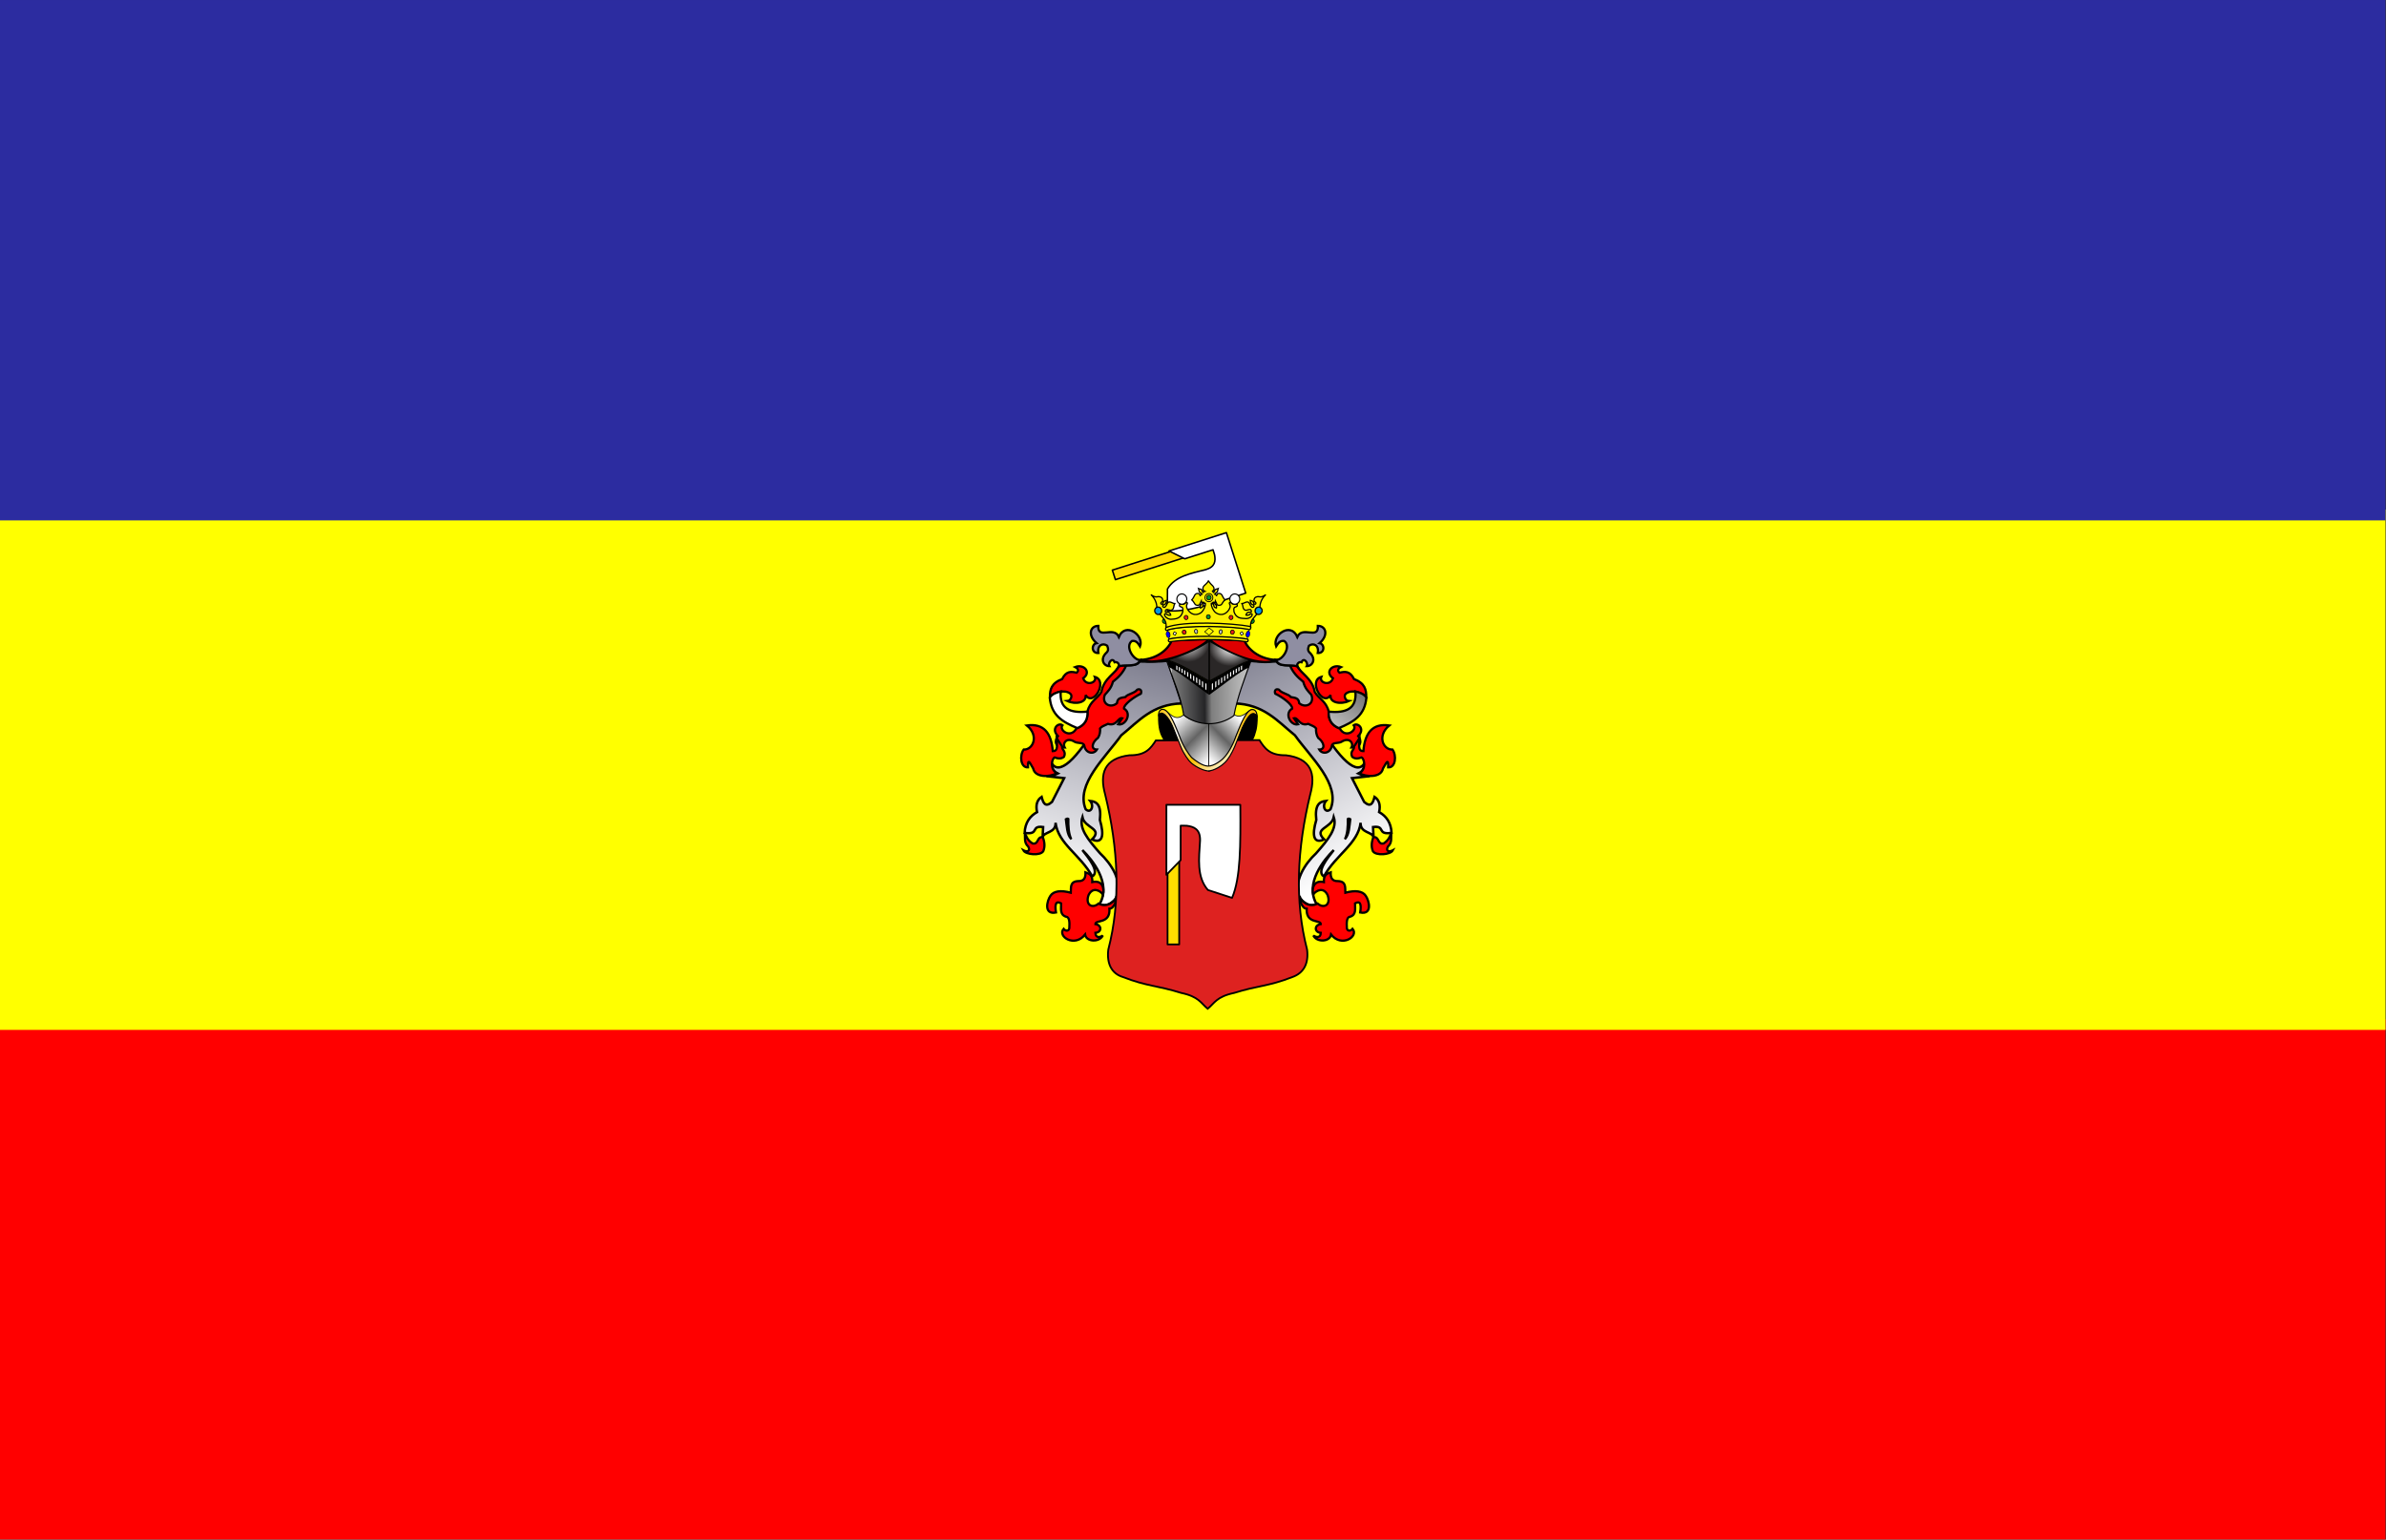 <?xml version="1.0" encoding="UTF-8" standalone="no"?>
<!-- Created with Inkscape (http://www.inkscape.org/) -->
<svg
   xmlns:dc="http://purl.org/dc/elements/1.1/"
   xmlns:cc="http://web.resource.org/cc/"
   xmlns:rdf="http://www.w3.org/1999/02/22-rdf-syntax-ns#"
   xmlns:svg="http://www.w3.org/2000/svg"
   xmlns="http://www.w3.org/2000/svg"
   xmlns:xlink="http://www.w3.org/1999/xlink"
   xmlns:sodipodi="http://sodipodi.sourceforge.net/DTD/sodipodi-0.dtd"
   xmlns:inkscape="http://www.inkscape.org/namespaces/inkscape"
   height="674.355"
   width="1044.775"
   id="svg4330"
   sodipodi:version="0.32"
   inkscape:version="0.45"
   version="1.0"
   sodipodi:docname="POL_gmina_Żegocina_flag.svg"
   inkscape:output_extension="org.inkscape.output.svg.inkscape"
   sodipodi:docbase="E:\Inkscape - rysunki\WIKIPEDIA\Grafiki SVG\Flagi"
   sodipodi:modified="true">
  <rect width="100%" height="100%" fill="#333333" stroke="none"/>
  <defs
     id="defs4332">
    <linearGradient
       id="linearGradient2461">
      <stop
         style="stop-color:#c8c8c8;stop-opacity:1"
         offset="0"
         id="stop2463" />
      <stop
         style="stop-color:#7f7f7f;stop-opacity:1"
         offset="0"
         id="stop3357" />
      <stop
         style="stop-color:#252527;stop-opacity:1"
         offset="0.413"
         id="stop2471" />
      <stop
         style="stop-color:#7f7f7f;stop-opacity:1"
         offset="0.5"
         id="stop3359" />
      <stop
         style="stop-color:#c8c8c8;stop-opacity:1"
         offset="1"
         id="stop2465" />
    </linearGradient>
    <linearGradient
       x1="511.896"
       y1="504.421"
       x2="545.421"
       y2="504.102"
       id="linearGradient4241"
       xlink:href="#linearGradient2461"
       gradientUnits="userSpaceOnUse"
       gradientTransform="matrix(4.444,0,0,4.444,-2732.983,-1695.725)" />
    <linearGradient
       id="linearGradient2291">
      <stop
         style="stop-color:#ffffff;stop-opacity:1"
         offset="0"
         id="stop2301" />
      <stop
         style="stop-color:#ffc000;stop-opacity:1"
         offset="0.5"
         id="stop2305" />
      <stop
         style="stop-color:#ffffff;stop-opacity:1"
         offset="1"
         id="stop2295" />
    </linearGradient>
    <linearGradient
       x1="570.941"
       y1="454.064"
       x2="580.685"
       y2="474.117"
       id="linearGradient4239"
       xlink:href="#linearGradient2291"
       gradientUnits="userSpaceOnUse"
       gradientTransform="matrix(3.561,0,0,5.892,-2424.392,-2140.814)"
       spreadMethod="reflect" />
    <linearGradient
       x1="-232.32"
       y1="523.168"
       x2="-216.852"
       y2="507.854"
       id="linearGradient4237"
       xlink:href="#linearGradient2189"
       gradientUnits="userSpaceOnUse"
       gradientTransform="matrix(4.444,0,0,4.444,642.235,-1695.725)" />
    <linearGradient
       x1="-231.754"
       y1="524.019"
       x2="-247.91"
       y2="507.792"
       id="linearGradient4235"
       xlink:href="#linearGradient2189"
       gradientUnits="userSpaceOnUse"
       gradientTransform="matrix(4.444,0,0,4.444,642.235,-1695.725)" />
    <radialGradient
       cx="-213.519"
       cy="471.766"
       r="39.74"
       fx="-213.519"
       fy="471.766"
       id="radialGradient4233"
       xlink:href="#linearGradient2495"
       gradientUnits="userSpaceOnUse"
       gradientTransform="matrix(1,-9.7244358e-7,8.6579469e-7,0.891,-135.963,-1.746)" />
    <linearGradient
       id="linearGradient2495">
      <stop
         style="stop-color:#ffffff;stop-opacity:1"
         offset="0"
         id="stop2497" />
      <stop
         style="stop-color:#2a2727;stop-opacity:1"
         offset="1"
         id="stop2499" />
    </linearGradient>
    <radialGradient
       cx="-271.847"
       cy="550.936"
       r="40.452"
       fx="-271.847"
       fy="550.936"
       id="radialGradient4231"
       xlink:href="#linearGradient2495"
       gradientUnits="userSpaceOnUse"
       gradientTransform="matrix(2.0506434e-2,-0.997,1,2.0562339e-2,-972.917,123.633)" />
    <linearGradient
       id="linearGradient2210">
      <stop
         style="stop-color:#15caff;stop-opacity:1"
         offset="0"
         id="stop2212" />
      <stop
         style="stop-color:#0065bf;stop-opacity:0.749"
         offset="1"
         id="stop2249" />
      <stop
         style="stop-color:#0052ff;stop-opacity:0.624"
         offset="1"
         id="stop2251" />
      <stop
         style="stop-color:#0374f2;stop-opacity:0.592"
         offset="1"
         id="stop2259" />
      <stop
         style="stop-color:#07daff;stop-opacity:0.561"
         offset="1"
         id="stop2253" />
      <stop
         style="stop-color:#0b8cd9;stop-opacity:0.529"
         offset="1"
         id="stop2255" />
      <stop
         style="stop-color:#0d86d3;stop-opacity:0.514"
         offset="1"
         id="stop2257" />
      <stop
         style="stop-color:#0f81cd;stop-opacity:0.498"
         offset="1"
         id="stop2218" />
      <stop
         style="stop-color:#0f76b1;stop-opacity:0"
         offset="1"
         id="stop2214" />
    </linearGradient>
    <radialGradient
       cx="523.803"
       cy="6.729"
       r="4.532"
       fx="523.803"
       fy="6.729"
       id="radialGradient4229"
       xlink:href="#linearGradient2210"
       gradientUnits="userSpaceOnUse"
       gradientTransform="matrix(4.992,8.6373149e-7,-3.2105599e-6,5.313,-3296.858,683.893)" />
    <linearGradient
       x1="68.606"
       y1="496.436"
       x2="118.385"
       y2="561.178"
       id="linearGradient4227"
       xlink:href="#linearGradient2189"
       gradientUnits="userSpaceOnUse"
       gradientTransform="matrix(4.444,0,0,4.444,-566.871,-1695.725)" />
    <linearGradient
       x1="206.495"
       y1="454.939"
       x2="143.104"
       y2="567.387"
       id="linearGradient4225"
       xlink:href="#linearGradient2228"
       gradientUnits="userSpaceOnUse"
       gradientTransform="matrix(4.444,0,0,4.444,-566.871,-1695.725)" />
    <linearGradient
       id="linearGradient2189">
      <stop
         style="stop-color:#ffffff;stop-opacity:1"
         offset="0"
         id="stop2191" />
      <stop
         style="stop-color:#646464;stop-opacity:1"
         offset="0.5"
         id="stop3950" />
      <stop
         style="stop-color:#ffffff;stop-opacity:1"
         offset="1"
         id="stop2193" />
    </linearGradient>
    <linearGradient
       x1="68.606"
       y1="496.436"
       x2="118.385"
       y2="561.178"
       id="linearGradient4223"
       xlink:href="#linearGradient2189"
       gradientUnits="userSpaceOnUse"
       gradientTransform="matrix(4.444,0,0,4.444,-1972.921,-1695.725)" />
    <linearGradient
       id="linearGradient2228">
      <stop
         style="stop-color:#646478;stop-opacity:1"
         offset="0"
         id="stop2230" />
      <stop
         style="stop-color:#ffffff;stop-opacity:1"
         offset="1"
         id="stop2232" />
    </linearGradient>
    <linearGradient
       x1="503.022"
       y1="459.259"
       x2="469.037"
       y2="578.822"
       id="linearGradient4221"
       xlink:href="#linearGradient2228"
       gradientUnits="userSpaceOnUse"
       gradientTransform="matrix(4.444,0,0,4.444,-1972.921,-1695.725)" />
  </defs>
  <sodipodi:namedview
     id="base"
     pagecolor="#ffffff"
     bordercolor="#666666"
     borderopacity="1.0"
     inkscape:pageopacity="0.0"
     inkscape:pageshadow="2"
     inkscape:cx="518.57143"
     inkscape:cy="331.42857"
     inkscape:zoom="2.5442308"
     inkscape:document-units="px"
     inkscape:current-layer="layer1"
     inkscape:window-width="837"
     inkscape:window-height="589"
     inkscape:window-x="132"
     inkscape:window-y="145" />
  <g
     inkscape:groupmode="layer"
     inkscape:label="Warstwa 1"
     id="layer1"
     transform="translate(265.245,-146.613)">
    <g
       transform="matrix(0.992,0,0,0.992,-578.82,194.713)"
       id="g4106">
      <g
         transform="matrix(6.168,0,0,6.168,316.066,-47.285)"
         style="stroke:none"
         id="g3141">
        <rect
           width="170.723"
           height="37.249"
           x="8.5964882e-007"
           y="72.751"
           style="opacity:1;fill:#ff0000;fill-opacity:1;fill-rule:evenodd;stroke:none;stroke-width:1.772;stroke-linecap:round;stroke-linejoin:round;stroke-miterlimit:4;stroke-dasharray:none;stroke-dashoffset:0;stroke-opacity:1"
           id="rect2165" />
        <rect
           width="170.723"
           height="37.249"
           x="8.5964882e-007"
           y="36.279"
           style="opacity:1;fill:#ffff00;fill-opacity:1;fill-rule:evenodd;stroke:none;stroke-width:1.772;stroke-linecap:round;stroke-linejoin:round;stroke-miterlimit:4;stroke-dasharray:none;stroke-dashoffset:0;stroke-opacity:1"
           id="rect3137" />
        <rect
           width="170.723"
           height="37.249"
           x="8.5964882e-007"
           y="-0.194"
           style="opacity:1;fill:#2c2ca0;fill-opacity:1;fill-rule:evenodd;stroke:none;stroke-width:1.772;stroke-linecap:round;stroke-linejoin:round;stroke-miterlimit:4;stroke-dasharray:none;stroke-dashoffset:0;stroke-opacity:1"
           id="rect3139" />
      </g>
      <g
         transform="matrix(0.227,0,0,0.227,766.362,186.332)"
         id="g3724">
        <g
           transform="matrix(-0.143,-1.053,1.053,-0.143,-787.939,1339.507)"
           id="g2460" />
        <g
           transform="matrix(-0.62,0.863,-0.863,-0.62,747.038,945.635)"
           id="g2466" />
        <g
           transform="matrix(1.063,0,0,1.063,-493.333,82.037)"
           id="g2456" />
        <g
           transform="matrix(1.063,0,0,1.063,-560.825,82.037)"
           id="g2408">
          <g
             transform="translate(63.49,0.835)"
             id="g2378">
            <g
               id="g2350" />
          </g>
        </g>
        <g
           transform="translate(-13.064,-81.665)"
           id="g3340">
          <g
             transform="matrix(1.033,0,0,1.033,-2.17,-126.291)"
             id="g2277">
            <g
               id="g2236">
              <path
                 d="M 138.221,723.551 C 119.028,676.659 175.336,626.232 205.185,584.471 C 237.89,558.063 263.635,525.868 319.368,524.375 L 292.754,443.961 C 278.645,445.891 257.996,445.78 239.526,445.392 C 233.911,456.089 215.467,450.142 200.606,454.454 C 186.384,482.298 157.624,515.55 163.18,558.478 C 120.852,631.33 87.263,661.952 73.546,635.601 C 74.364,643.385 75.109,651.188 85.852,656.491 C 78.697,659.926 71.543,660.214 64.389,661.261 L 97.775,665.076 L 74.882,709.91 C 61.905,721.262 58.317,711.487 55.327,700.371 C 46.741,706.094 43.88,715.633 46.741,728.988 C 33.097,736.756 24.313,748.898 23.371,768.098 C 52.147,772.371 33.705,753.885 58.188,757.128 L 57.234,776.683 C 58.935,765.451 82.602,769.017 81.559,749.02 C 86.51,788.759 128.1,809.13 150.717,850.134 C 165.134,841.464 144.28,815.892 132.116,800.531 C 150.486,818.541 187.214,862.973 164.549,902.122 C 172.922,906.416 182.596,905.83 196.028,891.152 C 209.614,860.677 185.834,825.585 165.503,806.731 C 141.769,779.919 125.251,759.149 132.116,738.527 C 136.753,759.819 171.398,759.336 150.24,780.499 C 170.481,789.499 173.543,772.591 165.026,743.774 C 168.264,714.838 158.753,709.275 146.901,708.002 C 155.021,718.422 147.589,732.527 138.221,723.551 z "
                 style="fill:url(#linearGradient4221);fill-opacity:1;fill-rule:evenodd;stroke:#000000;stroke-width:4.606;stroke-linecap:butt;stroke-linejoin:miter;stroke-miterlimit:4;stroke-dasharray:none;stroke-opacity:1"
                 id="path2224" />
              <path
                 d="M 210.376,534.057 C 225.747,542.887 213.648,566.78 199.348,563.747 L 206.983,552.296 C 199.2,550.295 196.734,568.064 180.262,562.899 C 172.426,566.667 168.86,567.345 165.416,571.382 C 165.933,577.144 164.74,584.126 161.635,589.062 C 150.135,597.478 147.27,611.135 159.478,611.252 C 153.97,620.879 138.258,618.947 135.66,603.92 C 134.528,597.373 123.419,599.876 117.912,596.831 C 102.661,587.018 94.201,599.274 98.826,607.434 C 79.057,607.403 79.611,593.846 86.101,585.803 C 72.42,572.36 86.884,559.748 94.584,565.444 C 87.245,574.523 109.907,591.605 120.881,571.382 C 137.056,565.71 142.425,554.275 141.664,539.571 C 146.483,519.983 160.435,515.63 167.961,502.671 C 172.358,476.718 195.046,467.838 201.469,453.046 L 214.617,452.622 C 209.5,465.521 200.34,475.188 189.593,483.584 C 186.094,496.556 179.976,501.672 174.323,508.184 C 167.694,526.037 185.959,534.027 197.227,523.878 C 198.01,513.564 205.526,513.925 212.921,512.426 C 217.334,506.359 230.406,505.409 235.4,498.429 C 241.247,495.775 244.617,500.837 242.187,506.064 C 229.087,512.275 209.631,526.446 210.376,534.057 z "
                 style="fill:#ff0000;fill-opacity:1;fill-rule:evenodd;stroke:#000000;stroke-width:4.252;stroke-linecap:butt;stroke-linejoin:miter;stroke-miterlimit:4;stroke-dasharray:none;stroke-opacity:1"
                 id="path2205" />
              <path
                 d="M 370.741,403.274 L 300.574,405.266 C 294.183,421.954 273.982,440.582 241.328,442.511 C 273.888,455.309 352.579,424.753 370.741,403.274 z "
                 style="fill:#de0000;fill-opacity:1;fill-rule:evenodd;stroke:#000000;stroke-width:4.252;stroke-linecap:butt;stroke-linejoin:miter;stroke-miterlimit:4;stroke-dasharray:none;stroke-opacity:1"
                 id="path1308" />
              <path
                 d="M 241.328,442.511 C 228.679,444.161 211.276,416.479 225.514,406.759 C 233.86,405.654 237.09,411.583 240.64,417.072 C 248.526,394.938 212.696,370.619 200.763,399.196 C 191.26,377.623 160.607,405.21 162.069,378.371 C 146.737,378.328 141.557,395.959 158.822,410.884 C 148.874,412.741 148.702,430.227 162.26,429.448 C 159.473,414.782 170.44,409.769 178.761,415.697 C 180.407,420.281 182.197,424.864 176.699,429.448 C 164.773,441.371 172.321,454.122 182.887,454.2 C 179.659,448.455 188.629,436.495 192.717,446.847 C 197.792,445.481 201.006,449.457 201.761,454.268 C 215.003,450.442 234.411,457.406 241.328,442.511 z "
                 style="fill:#8f8ea2;fill-opacity:1;fill-rule:evenodd;stroke:#000000;stroke-width:4.252;stroke-linecap:butt;stroke-linejoin:miter;stroke-miterlimit:4;stroke-dasharray:none;stroke-opacity:1"
                 id="path2199" />
              <path
                 d="M 73.051,511.317 C 73.051,511.24 73.051,511.163 73.051,511.317 z "
                 style="fill:none;fill-opacity:0.75;fill-rule:evenodd;stroke:#000000;stroke-width:1px;stroke-linecap:butt;stroke-linejoin:miter;stroke-opacity:1"
                 id="path2183" />
              <path
                 d="M 70.964,511.549 C 82.069,503.261 98.256,497.832 108.997,505.752 C 114.221,509.477 110.421,519.419 103.895,519.898 C 118.847,526.873 140.733,523.114 137.986,508.535 C 153.073,531.831 180.824,481.349 155.611,474.444 C 160.246,485.574 138.763,492.458 133.58,476.995 C 149.586,465.597 134.978,449.535 118.506,455.891 C 125.06,459.447 125.237,463.003 121.289,466.559 C 111.576,464.392 101.892,462.521 93.992,478.491 C 73.178,486.419 71.081,498.751 70.964,511.549 z "
                 style="fill:#ff0000;fill-opacity:1;fill-rule:evenodd;stroke:#000000;stroke-width:4.252;stroke-linecap:butt;stroke-linejoin:miter;stroke-miterlimit:4;stroke-dasharray:none;stroke-opacity:1"
                 id="path2185" />
              <path
                 d="M 91.372,501.809 C 88.588,534.432 108.683,543.017 141.697,539.842 C 142.454,553.607 137.363,564.565 122.68,570.918 C 93.851,558.971 73.58,546.479 70.732,513.405 C 75.136,506.351 83.939,503.65 91.372,501.809 z "
                 style="fill:url(#linearGradient4223);fill-opacity:1;fill-rule:evenodd;stroke:#000100;stroke-width:4.252;stroke-linecap:butt;stroke-linejoin:miter;stroke-miterlimit:4;stroke-dasharray:none;stroke-opacity:1"
                 id="path2187" />
              <path
                 d="M 83.981,655.787 C 70.738,648.701 74.106,629.078 79.739,626.097 C 86.139,628.446 92.277,629.216 97.553,624.824 C 102.337,613.994 92.437,611.538 94.16,605.738 L 83.557,589.62 C 83.41,599.872 88.013,614.442 76.346,614.221 C 73.696,580.308 59.594,561.369 27.569,565.868 C 50.954,584.882 39.409,611.939 21.631,611.252 C 13.486,622.055 15.565,645.693 29.69,644.759 C 28.815,624.006 35.028,640.114 39.445,646.88 C 42.978,664.653 71.437,663.244 83.981,655.787 z "
                 style="fill:#ff0000;fill-opacity:1;fill-rule:evenodd;stroke:#000000;stroke-width:4.252;stroke-linecap:butt;stroke-linejoin:miter;stroke-miterlimit:4;stroke-dasharray:none;stroke-opacity:1"
                 id="path2209" />
              <path
                 d="M 23.608,768.256 C 24.983,776.896 21.478,786.11 30.12,793.894 C 35.286,802.994 27.338,804.409 21.001,801.027 C 25.451,809.314 52.794,811.593 58.433,802.67 C 62.233,793.339 60.627,784.781 57.798,776.397 C 45.822,774.273 50.518,790.682 38.169,788.026 C 28.069,781.436 27.005,774.846 23.608,768.256 z "
                 style="fill:#ff0000;fill-opacity:1;fill-rule:evenodd;stroke:#000000;stroke-width:4.252;stroke-linecap:butt;stroke-linejoin:miter;stroke-miterlimit:4;stroke-dasharray:none;stroke-opacity:1"
                 id="path1347" />
              <path
                 d="M 196.287,886.879 C 194.596,897.054 178.187,909.984 162.618,901.207 C 150.873,911.241 137.128,904.04 143.634,885.446 C 151.195,869.611 164.579,876.035 170.856,884.014 C 173.48,873.568 170.689,856.516 150.797,860.731 C 151.44,847.231 144.73,844.759 137.903,842.464 C 138.365,852.539 135.254,859.338 124.291,858.94 C 108.255,859.529 110.88,871.096 110.322,880.79 C 91.45,875.73 77.902,877.597 71.996,886.521 C 65.259,896.07 58.943,922.653 82.383,918.042 C 79.879,902.618 82.156,895.284 92.054,900.848 C 92.385,910.432 89.021,921.719 101.009,925.922 C 107.812,926.225 108.207,936.139 107.457,947.771 C 106.046,954.615 99.235,952.366 96.711,948.846 C 84.525,962.907 117.225,984.753 137.186,959.591 C 139.593,973.856 164.271,974.451 170.498,961.382 C 166.696,964.421 156.937,967.422 156.528,956.368 C 168.865,955.348 169.145,941.751 156.528,939.891 C 156.679,931.207 184.765,940.07 183.034,910.878 C 187.765,910.98 190.941,906.421 193.78,900.848 L 196.287,886.879 z "
                 style="fill:#ff0000;fill-opacity:1;fill-rule:evenodd;stroke:#000000;stroke-width:4.252;stroke-linecap:butt;stroke-linejoin:miter;stroke-miterlimit:4;stroke-dasharray:none;stroke-opacity:1"
                 id="path2222" />
              <path
                 d="M 98.729,741.389 C 100.844,755.771 100.455,771.823 109.699,781.453 L 113.038,779.068 C 108.326,769.313 107.448,755.723 107.791,740.912 C 103.887,737.535 101.417,739.9 98.729,741.389 z "
                 style="fill:#000000;fill-opacity:1;fill-rule:evenodd;stroke:none;stroke-width:1px;stroke-linecap:butt;stroke-linejoin:miter;stroke-opacity:1"
                 id="path2226" />
            </g>
            <g
               transform="matrix(-1,0,0,1,737.414,0)"
               id="g2249">
              <path
                 d="M 138.221,723.551 C 119.028,676.659 175.336,626.232 205.185,584.471 C 237.89,558.063 263.635,525.868 319.368,524.375 L 292.754,443.961 C 278.645,445.891 257.996,445.78 239.526,445.392 C 233.911,456.089 215.467,450.142 200.606,454.454 C 186.384,482.298 157.624,515.55 163.18,558.478 C 120.852,631.33 87.263,661.952 73.546,635.601 C 74.364,643.385 75.109,651.188 85.852,656.491 C 78.697,659.926 71.543,660.214 64.389,661.261 L 97.775,665.076 L 74.882,709.91 C 61.905,721.262 58.317,711.487 55.327,700.371 C 46.741,706.094 43.88,715.633 46.741,728.988 C 33.097,736.756 24.313,748.898 23.371,768.098 C 52.147,772.371 33.705,753.885 58.188,757.128 L 57.234,776.683 C 58.935,765.451 82.602,769.017 81.559,749.02 C 86.51,788.759 128.1,809.13 150.717,850.134 C 165.134,841.464 144.28,815.892 132.116,800.531 C 150.486,818.541 187.214,862.973 164.549,902.122 C 172.922,906.416 182.596,905.83 196.028,891.152 C 209.614,860.677 185.834,825.585 165.503,806.731 C 141.769,779.919 125.251,759.149 132.116,738.527 C 136.753,759.819 171.398,759.336 150.24,780.499 C 170.481,789.499 173.543,772.591 165.026,743.774 C 168.264,714.838 158.753,709.275 146.901,708.002 C 155.021,718.422 147.589,732.527 138.221,723.551 z "
                 style="fill:url(#linearGradient4225);fill-opacity:1;fill-rule:evenodd;stroke:#000000;stroke-width:4.606;stroke-linecap:butt;stroke-linejoin:miter;stroke-miterlimit:4;stroke-dasharray:none;stroke-opacity:1"
                 id="path2251" />
              <path
                 d="M 210.376,534.057 C 225.747,542.887 213.648,566.78 199.348,563.747 L 206.983,552.296 C 199.2,550.295 196.734,568.064 180.262,562.899 C 172.426,566.667 168.86,567.345 165.416,571.382 C 165.933,577.144 164.74,584.126 161.635,589.062 C 150.135,597.478 147.27,611.135 159.478,611.252 C 153.97,620.879 138.258,618.947 135.66,603.92 C 134.528,597.373 123.419,599.876 117.912,596.831 C 102.661,587.018 94.201,599.274 98.826,607.434 C 79.057,607.403 79.611,593.846 86.101,585.803 C 72.42,572.36 86.884,559.748 94.584,565.444 C 87.245,574.523 109.907,591.605 120.881,571.382 C 137.056,565.71 142.425,554.275 141.664,539.571 C 146.483,519.983 160.435,515.63 167.961,502.671 C 172.358,476.718 195.046,467.838 201.469,453.046 L 214.617,452.622 C 209.5,465.521 200.34,475.188 189.593,483.584 C 186.094,496.556 179.976,501.672 174.323,508.184 C 167.694,526.037 185.959,534.027 197.227,523.878 C 198.01,513.564 205.526,513.925 212.921,512.426 C 217.334,506.359 230.406,505.409 235.4,498.429 C 241.247,495.775 244.617,500.837 242.187,506.064 C 229.087,512.275 209.631,526.446 210.376,534.057 z "
                 style="fill:#ff0000;fill-opacity:1;fill-rule:evenodd;stroke:#000000;stroke-width:4.252;stroke-linecap:butt;stroke-linejoin:miter;stroke-miterlimit:4;stroke-dasharray:none;stroke-opacity:1"
                 id="path2253" />
              <path
                 d="M 366.393,403.301 L 300.574,405.266 C 294.183,421.954 273.313,440.582 241.328,442.511 C 272.55,459.657 355.923,417.756 366.393,403.301 z "
                 style="fill:#de0000;fill-opacity:1;fill-rule:evenodd;stroke:#000000;stroke-width:4.252;stroke-linecap:butt;stroke-linejoin:miter;stroke-miterlimit:4;stroke-dasharray:none;stroke-opacity:1"
                 id="path2255" />
              <path
                 d="M 241.328,442.511 C 228.679,444.161 211.276,416.479 225.514,406.759 C 233.86,405.654 237.09,411.583 240.64,417.072 C 248.526,394.938 212.696,370.619 200.763,399.196 C 191.26,377.623 160.607,405.21 162.069,378.371 C 146.737,378.328 141.557,395.959 158.822,410.884 C 148.874,412.741 148.702,430.227 162.26,429.448 C 159.473,414.782 170.44,409.769 178.761,415.697 C 180.407,420.281 182.197,424.864 176.699,429.448 C 164.773,441.371 172.321,454.122 182.887,454.2 C 179.659,448.455 188.629,436.495 192.717,446.847 C 197.792,445.481 201.006,449.457 201.761,454.268 C 215.003,450.442 234.411,457.406 241.328,442.511 z "
                 style="fill:#8f8ea2;fill-opacity:1;fill-rule:evenodd;stroke:#000000;stroke-width:4.252;stroke-linecap:butt;stroke-linejoin:miter;stroke-miterlimit:4;stroke-dasharray:none;stroke-opacity:1"
                 id="path2257" />
              <path
                 d="M 73.051,511.317 C 73.051,511.24 73.051,511.163 73.051,511.317 z "
                 style="fill:none;fill-opacity:0.75;fill-rule:evenodd;stroke:#000000;stroke-width:1px;stroke-linecap:butt;stroke-linejoin:miter;stroke-opacity:1"
                 id="path2259" />
              <path
                 d="M 70.964,511.549 C 82.069,503.261 98.256,497.832 108.997,505.752 C 114.221,509.477 110.421,519.419 103.895,519.898 C 118.847,526.873 140.733,523.114 137.986,508.535 C 153.073,531.831 180.824,481.349 155.611,474.444 C 160.246,485.574 138.763,492.458 133.58,476.995 C 149.586,465.597 134.978,449.535 118.506,455.891 C 125.06,459.447 125.237,463.003 121.289,466.559 C 111.576,464.392 101.892,462.521 93.992,478.491 C 73.178,486.419 71.081,498.751 70.964,511.549 z "
                 style="fill:#ff0000;fill-opacity:1;fill-rule:evenodd;stroke:#000000;stroke-width:4.252;stroke-linecap:butt;stroke-linejoin:miter;stroke-miterlimit:4;stroke-dasharray:none;stroke-opacity:1"
                 id="path2261" />
              <path
                 d="M 91.372,501.809 C 88.588,534.432 108.683,543.017 141.697,539.842 C 142.454,553.607 137.363,564.565 122.68,570.918 C 93.851,558.971 73.58,546.479 70.732,513.405 C 75.136,506.351 83.939,503.65 91.372,501.809 z "
                 style="fill:url(#linearGradient4227);fill-opacity:1;fill-rule:evenodd;stroke:#000100;stroke-width:4.252;stroke-linecap:butt;stroke-linejoin:miter;stroke-miterlimit:4;stroke-dasharray:none;stroke-opacity:1"
                 id="path2263" />
              <path
                 d="M 83.981,655.787 C 70.738,648.701 74.106,629.078 79.739,626.097 C 86.139,628.446 92.277,629.216 97.553,624.824 C 102.337,613.994 92.437,611.538 94.16,605.738 L 83.557,589.62 C 83.41,599.872 88.013,614.442 76.346,614.221 C 73.696,580.308 59.594,561.369 27.569,565.868 C 50.954,584.882 39.409,611.939 21.631,611.252 C 13.486,622.055 15.565,645.693 29.69,644.759 C 28.815,624.006 35.028,640.114 39.445,646.88 C 42.978,664.653 71.437,663.244 83.981,655.787 z "
                 style="fill:#ff0000;fill-opacity:1;fill-rule:evenodd;stroke:#000000;stroke-width:4.252;stroke-linecap:butt;stroke-linejoin:miter;stroke-miterlimit:4;stroke-dasharray:none;stroke-opacity:1"
                 id="path2265" />
              <path
                 d="M 23.608,768.256 C 24.983,776.896 21.478,786.11 30.12,793.894 C 35.286,802.994 27.338,804.409 21.001,801.027 C 25.451,809.314 52.794,811.593 58.433,802.67 C 62.233,793.339 60.627,784.781 57.798,776.397 C 45.822,774.273 50.518,790.682 38.169,788.026 C 28.069,781.436 27.005,774.846 23.608,768.256 z "
                 style="fill:#ff0000;fill-opacity:1;fill-rule:evenodd;stroke:#000000;stroke-width:4.252;stroke-linecap:butt;stroke-linejoin:miter;stroke-miterlimit:4;stroke-dasharray:none;stroke-opacity:1"
                 id="path2267" />
              <path
                 d="M 196.287,886.879 C 194.596,897.054 178.187,909.984 162.618,901.207 C 150.873,911.241 137.128,904.04 143.634,885.446 C 151.195,869.611 164.579,876.035 170.856,884.014 C 173.48,873.568 170.689,856.516 150.797,860.731 C 151.44,847.231 144.73,844.759 137.903,842.464 C 138.365,852.539 135.254,859.338 124.291,858.94 C 108.255,859.529 110.88,871.096 110.322,880.79 C 91.45,875.73 77.902,877.597 71.996,886.521 C 65.259,896.07 58.943,922.653 82.383,918.042 C 79.879,902.618 82.156,895.284 92.054,900.848 C 92.385,910.432 89.021,921.719 101.009,925.922 C 107.812,926.225 108.207,936.139 107.457,947.771 C 106.046,954.615 99.235,952.366 96.711,948.846 C 84.525,962.907 117.225,984.753 137.186,959.591 C 139.593,973.856 164.271,974.451 170.498,961.382 C 166.696,964.421 156.937,967.422 156.528,956.368 C 168.865,955.348 169.145,941.751 156.528,939.891 C 156.679,931.207 184.765,940.07 183.034,910.878 C 187.765,910.98 190.941,906.421 193.78,900.848 L 196.287,886.879 z "
                 style="fill:#ff0000;fill-opacity:1;fill-rule:evenodd;stroke:#000000;stroke-width:4.252;stroke-linecap:butt;stroke-linejoin:miter;stroke-miterlimit:4;stroke-dasharray:none;stroke-opacity:1"
                 id="path2269" />
              <path
                 d="M 98.729,741.389 C 100.844,755.771 100.455,771.823 109.699,781.453 L 113.038,779.068 C 108.326,769.313 107.448,755.723 107.791,740.912 C 103.887,737.535 101.417,739.9 98.729,741.389 z "
                 style="fill:#000000;fill-opacity:1;fill-rule:evenodd;stroke:none;stroke-width:1px;stroke-linecap:butt;stroke-linejoin:miter;stroke-opacity:1"
                 id="path2271" />
            </g>
          </g>
          <path
             d="M 377.941,1009.313 C 391.307,998.415 394.792,985.843 429.46,978.495 C 475.829,963.916 496.092,965.817 542.461,947.677 C 565.015,939.681 574.5,921.207 571.225,894.258 C 546.757,799.705 551.612,698.386 577.388,592.238 C 588.433,552.073 579.408,522.337 530.133,516.219 C 497.878,516.721 488.389,502.045 478.554,486.73 L 277.112,487.455 C 267.493,502.045 258.004,516.721 225.748,516.219 C 176.474,522.337 167.449,552.073 178.494,592.238 C 204.27,698.386 209.125,799.705 184.657,894.258 C 181.382,921.207 190.867,941.131 213.421,947.677 C 259.79,965.817 280.053,963.916 326.422,978.495 C 361.09,985.843 364.575,998.415 377.941,1009.313 z "
             style="fill:#de2220;fill-opacity:1;fill-rule:evenodd;stroke:#000000;stroke-width:3.543;stroke-linecap:butt;stroke-linejoin:miter;stroke-miterlimit:4;stroke-dasharray:none;stroke-opacity:1"
             id="path3576" />
          <g
             transform="matrix(-0.17,-0.532,-0.532,0.17,502.539,248.915)"
             id="g5007">
            <g
               transform="translate(3.504,0)"
               id="g5009">
              <g
                 transform="translate(-1.735,-4.738)"
                 style="fill:#ff0000;fill-opacity:1;stroke:#000000;stroke-width:7.087;stroke-miterlimit:4;stroke-dasharray:none;stroke-opacity:1"
                 id="g5011" />
              <g
                 transform="translate(-1.735,-4.738)"
                 style="stroke:#000000;stroke-width:7.087;stroke-miterlimit:4;stroke-dasharray:none;stroke-opacity:1"
                 id="g5013" />
            </g>
            <g
               transform="translate(889.092,0)"
               id="g5015">
              <path
                 d="M -596.74,206.865 L -561.894,206.865 L -561.894,478.119 L -596.74,478.119 L -596.74,206.865 z "
                 style="fill:#ffdd00;fill-opacity:1;stroke:#000000;stroke-width:5.315;stroke-linecap:round;stroke-linejoin:round;stroke-miterlimit:4;stroke-opacity:1"
                 id="path5017" />
              <path
                 d="M -779.554,60.221 L -558.442,60.221 L -558.442,269.865 L -601.096,225.865 L -601.096,122.654 L -618.991,122.846 C -641.344,125.655 -659.871,133.565 -659.239,167.019 C -655.893,220.802 -648.495,276.224 -682.704,315.252 L -754.872,338.778 C -780.697,278.68 -780.356,181.18 -779.554,60.221 z "
                 style="fill:#ffffff;fill-opacity:1;stroke:#000000;stroke-width:5.315;stroke-linecap:round;stroke-linejoin:round;stroke-miterlimit:4;stroke-dasharray:none;stroke-opacity:1"
                 id="path5019" />
            </g>
          </g>
          <g
             transform="matrix(1.033,0,0,1.033,782.134,-126.291)"
             id="g3960">
            <g
               transform="matrix(1.023,0,0,1.023,8.56,-13.684)"
               id="g3474">
              <path
                 d="M 293.038,350.354 C 293.038,353.521 290.471,356.089 287.303,356.089 C 284.136,356.089 281.568,353.521 281.568,350.354 C 281.568,347.186 284.136,344.618 287.303,344.618 C 290.471,344.618 293.038,347.186 293.038,350.354 z "
                 transform="matrix(1.163,0,0,1.206,-815.784,-67.21)"
                 style="opacity:1;fill:#0098e4;fill-opacity:1;fill-rule:evenodd;stroke:#000000;stroke-width:1.966;stroke-linecap:round;stroke-linejoin:round;stroke-miterlimit:4;stroke-dasharray:none;stroke-dashoffset:0;stroke-opacity:1"
                 id="path2229" />
              <path
                 d="M 293.038,350.354 C 293.038,353.521 290.471,356.089 287.303,356.089 C 284.136,356.089 281.568,353.521 281.568,350.354 C 281.568,347.186 284.136,344.618 287.303,344.618 C 290.471,344.618 293.038,347.186 293.038,350.354 z "
                 transform="matrix(1.163,0,0,1.206,-631.42,-67.21)"
                 style="opacity:1;fill:#0098e4;fill-opacity:1;fill-rule:evenodd;stroke:#000000;stroke-width:1.966;stroke-linecap:round;stroke-linejoin:round;stroke-miterlimit:4;stroke-dasharray:none;stroke-dashoffset:0;stroke-opacity:1"
                 id="path2231" />
              <path
                 d="M 293.038,350.354 C 293.038,353.521 290.471,356.089 287.303,356.089 C 284.136,356.089 281.568,353.521 281.568,350.354 C 281.568,347.186 284.136,344.618 287.303,344.618 C 290.471,344.618 293.038,347.186 293.038,350.354 z "
                 transform="matrix(0.746,0,0,0.773,-523.649,103.493)"
                 style="opacity:1;fill:#00942d;fill-opacity:1;fill-rule:evenodd;stroke:#000000;stroke-width:1.983;stroke-linecap:round;stroke-linejoin:round;stroke-miterlimit:4;stroke-dasharray:none;stroke-dashoffset:0;stroke-opacity:1"
                 id="path2245" />
              <path
                 d="M 293.038,350.354 C 293.038,353.521 290.471,356.089 287.303,356.089 C 284.136,356.089 281.568,353.521 281.568,350.354 C 281.568,347.186 284.136,344.618 287.303,344.618 C 290.471,344.618 293.038,347.186 293.038,350.354 z "
                 transform="matrix(0.746,0,0,0.773,-684.236,103.493)"
                 style="opacity:1;fill:#00942d;fill-opacity:1;fill-rule:evenodd;stroke:#000000;stroke-width:1.983;stroke-linecap:round;stroke-linejoin:round;stroke-miterlimit:4;stroke-dasharray:none;stroke-dashoffset:0;stroke-opacity:1"
                 id="path2243" />
              <path
                 d="M -389.555,300.687 C -391.663,304.532 -395.042,306.967 -397.657,309.535 C -399.762,311.646 -401.414,317.034 -396.366,319.58 C -398.098,319.744 -398.935,320.257 -398.877,322.51 C -399.784,320.774 -400.914,320.198 -401.597,317.301 C -403.809,314.808 -405.349,315.796 -407.561,314.696 C -406.689,317.156 -407.383,319.848 -404.945,322.076 C -403.13,322.516 -401.987,323.537 -401.178,324.789 C -403.725,325.26 -404.492,326.381 -404.422,328.479 C -404.806,327.213 -405.503,325.404 -406.305,324.355 C -408.537,322.727 -412.548,323.487 -414.257,325.875 C -415.757,328.986 -417.779,332.965 -420.116,335.425 C -417.047,338.066 -415.934,340.871 -414.015,343.512 C -412.341,345.755 -408.084,345.85 -406.096,344.62 C -405.05,342.486 -403.69,339.622 -402.643,337.487 C -402.469,339.73 -401.966,340.113 -399.595,339.86 C -400.74,341.591 -401.939,343.069 -402.636,343.756 C -404.589,344.95 -404.973,347.15 -404.415,350.298 C -400.64,349.677 -400.055,348.222 -399.638,345.732 C -399.138,343.776 -397.865,339.477 -396.889,340.526 C -396.573,342.733 -396.466,342.552 -394.999,342.155 C -394.917,347.796 -398.359,354.282 -402.152,358.143 C -409.843,364.355 -420.044,363.993 -426.811,354.453 C -429.515,350.217 -430.316,348.011 -429.391,344.454 C -427.553,341.575 -428.161,341.24 -428.731,340.293 C -430.491,338.898 -431.533,342.575 -435.905,343.448 C -439.693,344.27 -443.057,342.047 -442.863,345.229 C -442.7,347.296 -441.837,347.699 -440.208,348.207 C -437.688,348.993 -435.534,349.809 -436.833,357.458 C -440.284,369.442 -449.038,370.713 -458.534,371.136 C -464.381,370.93 -470.675,366.067 -470.183,362.168 C -469.692,359.741 -466.968,361.192 -464.688,363.018 C -463.402,363.61 -460.712,364.01 -458.849,363.481 C -459.144,360.971 -460.891,358.479 -463.497,358.105 C -465.717,357.786 -468.49,359.14 -468.72,357.01 C -469.073,349.713 -460.975,355.293 -457.762,354.435 C -451.134,351.915 -454.938,345.012 -450.29,341.534 C -453.817,344.548 -461.078,334.89 -465.026,341.734 C -467.38,346.681 -466.982,345.929 -469.222,348.542 C -471.875,350.65 -475.366,346.867 -472.594,344.635 C -468.873,344.806 -466.781,340.574 -466.587,336.394 C -469.34,336.457 -472.489,337.616 -473.393,342.473 C -476.522,345.274 -478.447,341.25 -475.979,339.586 C -472.171,338.524 -473.106,331.014 -478.082,330.002 C -483.703,327.764 -484.967,333.197 -495.342,325.754 C -489.639,330.628 -484.405,339.783 -484.47,349.001 C -476.323,346.557 -472.285,356.875 -478.667,361.865 C -472.32,369.993 -466.106,373.463 -467.55,385.838 L -389.617,385.658 L -311.683,385.838 C -313.128,373.463 -306.913,369.993 -300.566,361.865 C -306.948,356.875 -302.911,346.557 -294.763,349.001 C -294.828,339.783 -289.594,330.628 -283.891,325.754 C -294.267,333.197 -295.53,327.764 -301.152,330.002 C -306.127,331.014 -307.062,338.524 -303.254,339.586 C -300.787,341.25 -302.711,345.274 -305.841,342.473 C -306.744,337.616 -309.893,336.457 -312.646,336.394 C -312.453,340.574 -310.36,344.806 -306.639,344.635 C -303.867,346.867 -307.358,350.65 -310.011,348.542 C -312.251,345.929 -311.853,346.681 -314.208,341.734 C -318.155,334.89 -325.416,344.548 -328.943,341.534 C -324.296,345.012 -328.1,351.915 -321.472,354.435 C -318.259,355.293 -310.16,349.713 -310.513,357.01 C -310.743,359.14 -313.516,357.786 -315.736,358.105 C -318.343,358.479 -320.09,360.971 -320.384,363.481 C -318.521,364.01 -315.831,363.61 -314.546,363.018 C -312.265,361.192 -309.542,359.741 -309.05,362.168 C -308.558,366.067 -315.198,370.24 -321.045,369.755 C -330.54,369.331 -338.259,369.097 -342.401,357.458 C -343.7,349.809 -341.545,348.993 -339.025,348.207 C -337.396,347.699 -336.533,347.296 -336.37,345.229 C -336.176,342.047 -339.541,344.27 -343.328,343.448 C -347.7,342.575 -348.742,338.898 -350.502,340.293 C -351.073,341.24 -351.681,341.575 -349.842,344.454 C -348.917,348.011 -349.718,350.217 -352.422,354.453 C -359.189,363.993 -369.39,364.355 -377.081,358.143 C -380.874,354.282 -384.316,347.796 -384.235,342.155 C -382.768,342.552 -382.661,342.733 -382.345,340.526 C -381.368,339.477 -380.095,343.776 -379.595,345.732 C -379.178,348.222 -378.593,349.677 -374.819,350.298 C -374.261,347.15 -374.644,344.95 -376.597,343.756 C -377.295,343.069 -378.494,341.591 -379.639,339.86 C -377.267,340.113 -376.764,339.73 -376.59,337.487 C -375.544,339.622 -374.184,342.486 -373.137,344.62 C -371.149,345.85 -366.892,345.755 -365.218,343.512 C -363.3,340.871 -362.186,338.066 -359.117,335.425 C -361.454,332.965 -363.477,328.986 -364.976,325.875 C -366.685,323.487 -370.696,322.727 -372.928,324.355 C -373.73,325.404 -374.428,327.213 -374.811,328.479 C -374.742,326.381 -375.509,325.26 -378.055,324.789 C -377.247,323.537 -376.103,322.516 -374.288,322.076 C -371.85,319.848 -372.544,317.156 -371.673,314.696 C -373.884,315.796 -375.425,314.808 -377.636,317.301 C -378.319,320.198 -379.45,320.774 -380.357,322.51 C -380.299,320.257 -381.136,319.744 -382.868,319.58 C -376.963,317.182 -379.471,311.646 -381.576,309.535 C -384.192,306.967 -386.715,304.532 -389.555,300.687 z "
                 style="fill:#fcf000;fill-opacity:1;fill-rule:evenodd;stroke:#000000;stroke-width:2.328;stroke-linecap:butt;stroke-linejoin:miter;stroke-miterlimit:4;stroke-dasharray:none;stroke-opacity:1"
                 id="path2216" />
              <path
                 d="M -465.244,391.483 L -464.931,393.163 C -459.734,393.297 -458.298,403.395 -462.639,405.48 L -462.306,407.274 C -424.342,400.325 -359.756,402.599 -318.083,406.997 L -317.591,404.703 C -321.867,402.914 -320.394,392.839 -314.989,392.556 L -314.344,389.543 C -351.517,383.319 -434.127,381.233 -465.244,391.483 z "
                 style="fill:#fff700;fill-opacity:1;fill-rule:evenodd;stroke:#000000;stroke-width:1.095px;stroke-linecap:butt;stroke-linejoin:miter;stroke-opacity:1"
                 id="path2607" />
              <path
                 d="M -463.127,390.294 C -467.457,393.556 -469.631,390.419 -467.622,386.389 C -436.599,373.407 -344.89,378.168 -312.825,384.294 C -310.121,386.611 -312.8,392.307 -316.424,389.531 C -343.74,384.25 -427.331,380.887 -463.127,390.294 z "
                 style="fill:#fff700;fill-opacity:1;fill-rule:evenodd;stroke:#000000;stroke-width:2.328;stroke-linecap:butt;stroke-linejoin:miter;stroke-miterlimit:4;stroke-dasharray:none;stroke-opacity:1"
                 id="path2609" />
              <rect
                 width="10.181"
                 height="10.836"
                 x="34.795"
                 y="552.961"
                 transform="matrix(0.777,0.63,-0.751,0.66,0,0)"
                 style="opacity:1;fill:url(#radialGradient4229);fill-opacity:1;fill-rule:evenodd;stroke:#000000;stroke-width:1.217;stroke-linecap:round;stroke-linejoin:round;stroke-miterlimit:4;stroke-dasharray:none;stroke-dashoffset:0;stroke-opacity:1"
                 id="rect1312" />
              <path
                 d="M -459.435,412.251 C -423.362,407.43 -355.563,406.846 -320.383,412.291 C -317.187,413.655 -315.14,410.093 -317.387,407.52 C -351.997,401.7 -428.384,400.171 -462.131,407.52 C -464.428,409.752 -462.681,413.801 -459.435,412.251 z "
                 style="fill:#fcf000;fill-opacity:1;fill-rule:evenodd;stroke:#000000;stroke-width:2.328;stroke-linecap:butt;stroke-linejoin:miter;stroke-miterlimit:4;stroke-dasharray:none;stroke-opacity:1"
                 id="path2612" />
              <path
                 d="M 307.926,391.212 C 307.926,394.105 306.519,396.449 304.783,396.449 C 303.048,396.449 301.641,394.105 301.641,391.212 C 301.641,388.32 303.048,385.976 304.783,385.976 C 306.519,385.976 307.926,388.32 307.926,391.212 z "
                 transform="matrix(1.051,-0.234,0.226,1.09,-872.562,44.147)"
                 style="opacity:1;fill:#0000fd;fill-opacity:1;fill-rule:evenodd;stroke:#000000;stroke-width:0.709;stroke-linecap:round;stroke-linejoin:round;stroke-miterlimit:4;stroke-dasharray:none;stroke-dashoffset:0;stroke-opacity:1"
                 id="path2198" />
              <path
                 d="M 307.926,391.212 C 307.926,394.105 306.519,396.449 304.783,396.449 C 303.048,396.449 301.641,394.105 301.641,391.212 C 301.641,388.32 303.048,385.976 304.783,385.976 C 306.519,385.976 307.926,388.32 307.926,391.212 z "
                 transform="matrix(-1.051,-0.234,-0.226,1.09,92.205,43.331)"
                 style="opacity:1;fill:#0000fd;fill-opacity:1;fill-rule:evenodd;stroke:#000000;stroke-width:0.709;stroke-linecap:round;stroke-linejoin:round;stroke-miterlimit:4;stroke-dasharray:none;stroke-dashoffset:0;stroke-opacity:1"
                 id="path2200" />
              <path
                 d="M 397.638,370.504 C 397.638,372.482 396.462,374.086 395.011,374.086 C 393.561,374.086 392.385,372.482 392.385,370.504 C 392.385,368.526 393.561,366.923 395.011,366.923 C 396.462,366.923 397.638,368.526 397.638,370.504 L 397.638,370.504 z "
                 transform="matrix(1.053,0.226,-0.218,1.092,-702.095,-99.645)"
                 style="opacity:1;fill:#bcbfc8;fill-opacity:1;fill-rule:evenodd;stroke:#000000;stroke-width:1.25;stroke-linecap:round;stroke-linejoin:round;stroke-miterlimit:4;stroke-dasharray:none;stroke-dashoffset:0;stroke-opacity:1"
                 id="path2202" />
              <path
                 d="M 397.638,370.504 C 397.638,372.482 396.462,374.086 395.011,374.086 C 393.561,374.086 392.385,372.482 392.385,370.504 C 392.385,368.526 393.561,366.923 395.011,366.923 C 396.462,366.923 397.638,368.526 397.638,370.504 L 397.638,370.504 z "
                 transform="matrix(1.225,0.553,-0.429,1.022,-670.367,-202.291)"
                 style="opacity:1;fill:#e51e19;fill-opacity:1;fill-rule:evenodd;stroke:#000000;stroke-width:1.121;stroke-linecap:round;stroke-linejoin:round;stroke-miterlimit:4;stroke-dasharray:none;stroke-dashoffset:0;stroke-opacity:1"
                 id="path2204" />
              <rect
                 width="4.763"
                 height="4.48"
                 x="212.104"
                 y="460.406"
                 transform="matrix(0.411,0.912,-0.9,0.436,0,0)"
                 style="opacity:1;fill:#fdfcf7;fill-opacity:1;fill-rule:evenodd;stroke:#000000;stroke-width:1.369;stroke-linecap:round;stroke-linejoin:round;stroke-miterlimit:4;stroke-dasharray:none;stroke-dashoffset:0;stroke-opacity:1"
                 id="rect2208" />
              <path
                 d="M 397.638,370.504 C 397.638,372.482 396.462,374.086 395.011,374.086 C 393.561,374.086 392.385,372.482 392.385,370.504 C 392.385,368.526 393.561,366.923 395.011,366.923 C 396.462,366.923 397.638,368.526 397.638,370.504 L 397.638,370.504 z "
                 transform="matrix(-1.053,0.226,0.218,1.092,-77.083,-100.335)"
                 style="opacity:1;fill:#bcbfc8;fill-opacity:1;fill-rule:evenodd;stroke:#000000;stroke-width:1.25;stroke-linecap:round;stroke-linejoin:round;stroke-miterlimit:4;stroke-dasharray:none;stroke-dashoffset:0;stroke-opacity:1"
                 id="path2210" />
              <path
                 d="M 397.638,370.504 C 397.638,372.482 396.462,374.086 395.011,374.086 C 393.561,374.086 392.385,372.482 392.385,370.504 C 392.385,368.526 393.561,366.923 395.011,366.923 C 396.462,366.923 397.638,368.526 397.638,370.504 L 397.638,370.504 z "
                 transform="matrix(-1.225,0.553,0.429,1.022,-109.156,-202.291)"
                 style="opacity:1;fill:#e51e19;fill-opacity:1;fill-rule:evenodd;stroke:#000000;stroke-width:1.121;stroke-linecap:round;stroke-linejoin:round;stroke-miterlimit:4;stroke-dasharray:none;stroke-dashoffset:0;stroke-opacity:1"
                 id="path2212" />
              <rect
                 width="4.763"
                 height="4.48"
                 x="552.082"
                 y="-250.68"
                 transform="matrix(-0.411,0.912,0.9,0.436,0,0)"
                 style="opacity:1;fill:#fdfcf7;fill-opacity:1;fill-rule:evenodd;stroke:#000000;stroke-width:1.369;stroke-linecap:round;stroke-linejoin:round;stroke-miterlimit:4;stroke-dasharray:none;stroke-dashoffset:0;stroke-opacity:1"
                 id="rect2214" />
              <path
                 d="M 333.755,327.326 C 333.757,331.735 330.303,335.31 326.042,335.31 C 321.78,335.31 318.327,331.735 318.328,327.326 C 318.327,322.916 321.78,319.341 326.042,319.341 C 330.303,319.341 333.757,322.916 333.755,327.326 z "
                 transform="matrix(1.182,0,0,1.188,-823.818,-54.963)"
                 style="opacity:1;fill:#fdfeff;fill-opacity:1;fill-rule:evenodd;stroke:#000000;stroke-width:1.733;stroke-linecap:round;stroke-linejoin:round;stroke-miterlimit:4;stroke-dasharray:none;stroke-dashoffset:0;stroke-opacity:1"
                 id="path2218" />
              <path
                 d="M 333.755,327.326 C 333.757,331.735 330.303,335.31 326.042,335.31 C 321.78,335.31 318.327,331.735 318.328,327.326 C 318.327,322.916 321.78,319.341 326.042,319.341 C 330.303,319.341 333.757,322.916 333.755,327.326 z "
                 transform="matrix(1.182,0,0,1.188,-726.368,-54.963)"
                 style="opacity:1;fill:#fdfeff;fill-opacity:1;fill-rule:evenodd;stroke:#000000;stroke-width:1.733;stroke-linecap:round;stroke-linejoin:round;stroke-miterlimit:4;stroke-dasharray:none;stroke-dashoffset:0;stroke-opacity:1"
                 id="path2227" />
              <path
                 d="M 293.038,350.354 C 293.038,353.521 290.471,356.089 287.303,356.089 C 284.136,356.089 281.568,353.521 281.568,350.354 C 281.568,347.186 284.136,344.618 287.303,344.618 C 290.471,344.618 293.038,347.186 293.038,350.354 z "
                 transform="matrix(1.265,0,0,1.312,-752.063,-128.411)"
                 style="opacity:1;fill:#fff503;fill-opacity:1;fill-rule:evenodd;stroke:#000000;stroke-width:1.275;stroke-linecap:round;stroke-linejoin:round;stroke-miterlimit:4;stroke-dasharray:none;stroke-dashoffset:0;stroke-opacity:1"
                 id="path2233" />
              <path
                 d="M 293.038,350.354 C 293.038,353.521 290.471,356.089 287.303,356.089 C 284.136,356.089 281.568,353.521 281.568,350.354 C 281.568,347.186 284.136,344.618 287.303,344.618 C 290.471,344.618 293.038,347.186 293.038,350.354 z "
                 transform="matrix(0.746,0,0,0.773,-603.02,60.35)"
                 style="opacity:1;fill:#00942d;fill-opacity:1;fill-rule:evenodd;stroke:#000000;stroke-width:1.983;stroke-linecap:round;stroke-linejoin:round;stroke-miterlimit:4;stroke-dasharray:none;stroke-dashoffset:0;stroke-opacity:1"
                 id="path2235" />
              <path
                 d="M 397.638,370.504 C 397.638,372.482 396.462,374.086 395.011,374.086 C 393.561,374.086 392.385,372.482 392.385,370.504 C 392.385,368.526 393.561,366.923 395.011,366.923 C 396.462,366.923 397.638,368.526 397.638,370.504 L 397.638,370.504 z "
                 transform="matrix(1.225,0.553,-0.429,1.022,-672.855,-229.274)"
                 style="opacity:1;fill:#e51e19;fill-opacity:1;fill-rule:evenodd;stroke:#000000;stroke-width:1.121;stroke-linecap:round;stroke-linejoin:round;stroke-miterlimit:4;stroke-dasharray:none;stroke-dashoffset:0;stroke-opacity:1"
                 id="path2237" />
              <path
                 d="M 397.638,370.504 C 397.638,372.482 396.462,374.086 395.011,374.086 C 393.561,374.086 392.385,372.482 392.385,370.504 C 392.385,368.526 393.561,366.923 395.011,366.923 C 396.462,366.923 397.638,368.526 397.638,370.504 L 397.638,370.504 z "
                 transform="matrix(-1.225,0.553,0.429,1.022,-105.654,-229.274)"
                 style="opacity:1;fill:#e51e19;fill-opacity:1;fill-rule:evenodd;stroke:#000000;stroke-width:1.121;stroke-linecap:round;stroke-linejoin:round;stroke-miterlimit:4;stroke-dasharray:none;stroke-dashoffset:0;stroke-opacity:1"
                 id="path2239" />
              <path
                 d="M 397.638,370.504 C 397.638,372.482 396.462,374.086 395.011,374.086 C 393.561,374.086 392.385,372.482 392.385,370.504 C 392.385,368.526 393.561,366.923 395.011,366.923 C 396.462,366.923 397.638,368.526 397.638,370.504 L 397.638,370.504 z "
                 transform="matrix(-1.335,2.925822e-2,2.270262e-2,1.115,129.29,-58.073)"
                 style="opacity:1;fill:#00942d;fill-opacity:1;fill-rule:evenodd;stroke:#000000;stroke-width:1.121;stroke-linecap:round;stroke-linejoin:round;stroke-miterlimit:4;stroke-dasharray:none;stroke-dashoffset:0;stroke-opacity:1"
                 id="path2241" />
            </g>
            <path
               d="M -388.382,482.466 C -415.255,467.957 -438.664,451.401 -466.943,442.742 C -442.019,434.276 -417.794,427.362 -388.164,407.131 L -388.382,482.466 z "
               style="fill:url(#radialGradient4231);fill-opacity:1;fill-rule:evenodd;stroke:#000000;stroke-width:2.126;stroke-linecap:butt;stroke-linejoin:miter;stroke-miterlimit:4;stroke-dasharray:none;stroke-opacity:1"
               id="path1405" />
            <path
               d="M -388.164,407.131 C -365.728,420.406 -342.768,432.362 -310.809,443.256 C -340.266,453.73 -363.397,469.605 -388.164,482.388 L -388.164,407.131 z "
               style="fill:url(#radialGradient4233);fill-opacity:1;fill-rule:evenodd;stroke:#000000;stroke-width:2.126;stroke-linecap:butt;stroke-linejoin:miter;stroke-miterlimit:4;stroke-dasharray:none;stroke-opacity:1"
               id="path3373" />
            <path
               d="M -388.454,651.565 C -416.394,639.395 -433.085,624.688 -443.343,589.75 C -450.989,574.166 -458.196,546.305 -474.486,537.321 C -461.964,540.254 -454.845,560.095 -436.339,545.977 C -425.68,555.534 -407.724,560.884 -389.509,561.083 L -388.454,651.565 z "
               style="fill:url(#linearGradient4235);fill-opacity:1;fill-rule:evenodd;stroke:#000000;stroke-width:1.461;stroke-linecap:butt;stroke-linejoin:miter;stroke-miterlimit:4;stroke-dasharray:none;stroke-opacity:1"
               id="path2477" />
            <path
               d="M -389.509,561.083 C -371.876,561.276 -354,555.616 -342.269,545.296 C -323.209,556.847 -312.879,530.723 -304.79,536.773 C -313.212,536.223 -321.891,548.023 -338.291,587.075 C -346.475,616.207 -361.305,641.353 -389.137,652.248 L -389.509,561.083 z "
               style="fill:url(#linearGradient4237);fill-opacity:1;fill-rule:evenodd;stroke:#000000;stroke-width:1.461;stroke-linecap:butt;stroke-linejoin:miter;stroke-miterlimit:4;stroke-dasharray:none;stroke-opacity:1"
               id="path3549" />
            <path
               d="M -446.025,592.573 C -451.955,579.679 -453.22,576.979 -459.449,562.551 C -462.101,556.89 -466.119,551.828 -470.344,547.282 C -478.832,540.514 -482.791,544.427 -483.458,549.077 C -483.65,559.047 -482.718,567.61 -481.337,574.234 C -478.556,584.205 -477.512,585.205 -473.608,592.573 C -464.237,592.573 -455.396,592.573 -446.025,592.573 z "
               style="fill:#000000;fill-opacity:1;fill-rule:evenodd;stroke:#000000;stroke-width:2.556;stroke-linecap:butt;stroke-linejoin:miter;stroke-miterlimit:4;stroke-dasharray:none;stroke-opacity:1"
               id="path2282" />
            <path
               d="M -334.875,592.674 C -328.946,579.779 -328.588,576.644 -322.359,562.216 C -319.707,556.555 -315.69,551.494 -311.465,546.947 C -302.977,540.179 -299.018,544.092 -298.35,548.742 C -298.159,558.712 -299.091,567.275 -300.472,573.9 C -303.253,583.87 -303.388,585.306 -307.292,592.674 C -316.663,592.674 -325.504,592.674 -334.875,592.674 z "
               style="fill:#000000;fill-opacity:1;fill-rule:evenodd;stroke:#000000;stroke-width:2.556;stroke-linecap:butt;stroke-linejoin:miter;stroke-miterlimit:4;stroke-dasharray:none;stroke-opacity:1"
               id="path2473" />
            <path
               d="M -390.795,642.387 C -401.972,642.074 -416.364,630.739 -421.767,625.997 C -426.294,620.939 -437.306,606.09 -444.537,585.665 C -451.004,570.103 -460.821,541.994 -472.402,536.352 C -478.506,533.845 -483.866,536.741 -484.042,548.316 C -479.343,533.634 -464.104,549.982 -456.199,570.423 C -455.435,572.237 -442.643,604.165 -441.8,606.119 C -436.771,619.059 -426.56,632.973 -423.053,635.774 C -418.635,640.21 -403.178,650.238 -390.949,651.538 C -378.995,651.6 -364.36,641.117 -359.942,636.682 C -352.594,630.25 -345.401,617.244 -340.646,606.119 C -339.803,604.165 -327.012,572.237 -326.247,570.423 C -317.319,551.674 -307.509,534.676 -298.405,548.316 C -298.581,536.741 -305.227,534.879 -310.044,536.352 C -321.625,541.994 -331.443,570.103 -337.909,585.665 C -345.14,606.09 -354.233,620.031 -360.68,626.451 C -364.897,631.549 -379.647,642.699 -390.795,642.387 z "
               style="fill:url(#linearGradient4239);fill-opacity:1;fill-rule:nonzero;stroke:#000000;stroke-width:2.125;stroke-linecap:butt;stroke-linejoin:miter;stroke-miterlimit:4;stroke-dasharray:none;stroke-opacity:1"
               id="path2197" />
            <path
               d="M -468.593,444.051 C -456.938,478.008 -441.714,511.37 -436.37,546.379 C -409.735,567.331 -369.962,568.373 -341.879,547.25 C -335.347,512.328 -322.161,478.736 -310.092,444.922 C -327.432,447.61 -362.793,470.489 -388.472,483.676 C -414.963,470.109 -449.028,446.81 -468.593,444.051 z "
               style="fill:url(#linearGradient4241);fill-opacity:1;fill-rule:evenodd;stroke:#000000;stroke-width:2.126;stroke-linecap:butt;stroke-linejoin:miter;stroke-miterlimit:4;stroke-dasharray:none;stroke-opacity:1"
               id="path3205" />
            <g
               transform="translate(-759.468,0)"
               id="g3306">
              <g
                 id="g3266">
                <path
                   d="M 370.863,508.36 C 345.542,490.663 311.966,463.187 295.525,456.272 L 291.148,443.842 C 309.061,446.277 344.271,470.354 370.863,483.775 L 370.863,508.36 z "
                   style="fill:#000000;fill-opacity:1;fill-rule:evenodd;stroke:none;stroke-width:1px;stroke-linecap:butt;stroke-linejoin:miter;stroke-opacity:1"
                   id="path3262" />
                <rect
                   width="2.521"
                   height="7.541"
                   x="363.118"
                   y="262.257"
                   transform="matrix(0.851,0.525,0,1,0,0)"
                   style="opacity:1;fill:#ffffff;fill-opacity:1;fill-rule:nonzero;stroke:none;stroke-width:0.554;stroke-linecap:round;stroke-linejoin:round;stroke-miterlimit:4;stroke-dasharray:none;stroke-dashoffset:0;stroke-opacity:1"
                   id="rect3240" />
                <rect
                   width="2.521"
                   height="7.541"
                   x="368.791"
                   y="261.925"
                   transform="matrix(0.851,0.525,0,1,0,0)"
                   style="opacity:1;fill:#ffffff;fill-opacity:1;fill-rule:nonzero;stroke:none;stroke-width:0.554;stroke-linecap:round;stroke-linejoin:round;stroke-miterlimit:4;stroke-dasharray:none;stroke-dashoffset:0;stroke-opacity:1"
                   id="rect3242" />
                <rect
                   width="2.521"
                   height="7.541"
                   x="374.681"
                   y="261.806"
                   transform="matrix(0.851,0.525,0,1,0,0)"
                   style="opacity:1;fill:#ffffff;fill-opacity:1;fill-rule:nonzero;stroke:none;stroke-width:0.554;stroke-linecap:round;stroke-linejoin:round;stroke-miterlimit:4;stroke-dasharray:none;stroke-dashoffset:0;stroke-opacity:1"
                   id="rect3244" />
                <rect
                   width="2.553"
                   height="7.884"
                   x="385.64"
                   y="252.427"
                   transform="matrix(0.84,0.542,0,1,0,0)"
                   style="opacity:1;fill:#ffffff;fill-opacity:1;fill-rule:nonzero;stroke:none;stroke-width:0.57;stroke-linecap:round;stroke-linejoin:round;stroke-miterlimit:4;stroke-dasharray:none;stroke-dashoffset:0;stroke-opacity:1"
                   id="rect3246" />
                <rect
                   width="2.603"
                   height="8.4"
                   x="399.866"
                   y="237.997"
                   transform="matrix(0.824,0.567,0,1,0,0)"
                   style="opacity:1;fill:#ffffff;fill-opacity:1;fill-rule:nonzero;stroke:none;stroke-width:0.594;stroke-linecap:round;stroke-linejoin:round;stroke-miterlimit:4;stroke-dasharray:none;stroke-dashoffset:0;stroke-opacity:1"
                   id="rect3248" />
                <rect
                   width="2.65"
                   height="8.858"
                   x="413.769"
                   y="225.433"
                   transform="matrix(0.81,0.587,0,1,0,0)"
                   style="opacity:1;fill:#ffffff;fill-opacity:1;fill-rule:nonzero;stroke:none;stroke-width:0.616;stroke-linecap:round;stroke-linejoin:round;stroke-miterlimit:4;stroke-dasharray:none;stroke-dashoffset:0;stroke-opacity:1"
                   id="rect3250" />
                <rect
                   width="2.692"
                   height="9.26"
                   x="427.475"
                   y="213.594"
                   transform="matrix(0.797,0.604,0,1,0,0)"
                   style="opacity:1;fill:#ffffff;fill-opacity:1;fill-rule:nonzero;stroke:none;stroke-width:0.635;stroke-linecap:round;stroke-linejoin:round;stroke-miterlimit:4;stroke-dasharray:none;stroke-dashoffset:0;stroke-opacity:1"
                   id="rect3252" />
                <rect
                   width="2.754"
                   height="9.835"
                   x="444.652"
                   y="196.125"
                   transform="matrix(0.779,0.627,0,1,0,0)"
                   style="opacity:1;fill:#ffffff;fill-opacity:1;fill-rule:nonzero;stroke:none;stroke-width:0.661;stroke-linecap:round;stroke-linejoin:round;stroke-miterlimit:4;stroke-dasharray:none;stroke-dashoffset:0;stroke-opacity:1"
                   id="rect3254" />
                <rect
                   width="2.819"
                   height="10.411"
                   x="462.356"
                   y="178.36"
                   transform="matrix(0.761,0.649,0,1,0,0)"
                   style="opacity:1;fill:#ffffff;fill-opacity:1;fill-rule:nonzero;stroke:none;stroke-width:0.688;stroke-linecap:round;stroke-linejoin:round;stroke-miterlimit:4;stroke-dasharray:none;stroke-dashoffset:0;stroke-opacity:1"
                   id="rect3256" />
                <rect
                   width="2.879"
                   height="10.93"
                   x="479.728"
                   y="161.956"
                   transform="matrix(0.745,0.667,0,1,0,0)"
                   style="opacity:1;fill:#ffffff;fill-opacity:1;fill-rule:nonzero;stroke:none;stroke-width:0.713;stroke-linecap:round;stroke-linejoin:round;stroke-miterlimit:4;stroke-dasharray:none;stroke-dashoffset:0;stroke-opacity:1"
                   id="rect3258" />
                <rect
                   width="2.982"
                   height="11.796"
                   x="505.882"
                   y="134.157"
                   transform="matrix(0.719,0.695,0,1,0,0)"
                   style="opacity:1;fill:#ffffff;fill-opacity:1;fill-rule:nonzero;stroke:none;stroke-width:0.754;stroke-linecap:round;stroke-linejoin:round;stroke-miterlimit:4;stroke-dasharray:none;stroke-dashoffset:0;stroke-opacity:1"
                   id="rect3260" />
              </g>
              <g
                 transform="matrix(-1,0,0,1,741.876,0)"
                 id="g3280">
                <path
                   d="M 370.863,508.36 C 345.542,490.663 313.257,463.924 296.817,457.01 L 292.439,444.58 C 310.721,448.122 344.271,470.354 370.863,483.775 L 370.863,508.36 z "
                   style="fill:#000000;fill-opacity:1;fill-rule:evenodd;stroke:none;stroke-width:1px;stroke-linecap:butt;stroke-linejoin:miter;stroke-opacity:1"
                   id="path3282" />
                <rect
                   width="2.521"
                   height="7.541"
                   x="363.118"
                   y="262.257"
                   transform="matrix(0.851,0.525,0,1,0,0)"
                   style="opacity:1;fill:#ffffff;fill-opacity:1;fill-rule:nonzero;stroke:none;stroke-width:0.554;stroke-linecap:round;stroke-linejoin:round;stroke-miterlimit:4;stroke-dasharray:none;stroke-dashoffset:0;stroke-opacity:1"
                   id="rect3284" />
                <rect
                   width="2.521"
                   height="7.541"
                   x="368.791"
                   y="261.925"
                   transform="matrix(0.851,0.525,0,1,0,0)"
                   style="opacity:1;fill:#ffffff;fill-opacity:1;fill-rule:nonzero;stroke:none;stroke-width:0.554;stroke-linecap:round;stroke-linejoin:round;stroke-miterlimit:4;stroke-dasharray:none;stroke-dashoffset:0;stroke-opacity:1"
                   id="rect3286" />
                <rect
                   width="2.521"
                   height="7.541"
                   x="374.681"
                   y="261.806"
                   transform="matrix(0.851,0.525,0,1,0,0)"
                   style="opacity:1;fill:#ffffff;fill-opacity:1;fill-rule:nonzero;stroke:none;stroke-width:0.554;stroke-linecap:round;stroke-linejoin:round;stroke-miterlimit:4;stroke-dasharray:none;stroke-dashoffset:0;stroke-opacity:1"
                   id="rect3288" />
                <rect
                   width="2.553"
                   height="7.884"
                   x="385.64"
                   y="252.427"
                   transform="matrix(0.84,0.542,0,1,0,0)"
                   style="opacity:1;fill:#ffffff;fill-opacity:1;fill-rule:nonzero;stroke:none;stroke-width:0.57;stroke-linecap:round;stroke-linejoin:round;stroke-miterlimit:4;stroke-dasharray:none;stroke-dashoffset:0;stroke-opacity:1"
                   id="rect3290" />
                <rect
                   width="2.603"
                   height="8.4"
                   x="399.866"
                   y="237.997"
                   transform="matrix(0.824,0.567,0,1,0,0)"
                   style="opacity:1;fill:#ffffff;fill-opacity:1;fill-rule:nonzero;stroke:none;stroke-width:0.594;stroke-linecap:round;stroke-linejoin:round;stroke-miterlimit:4;stroke-dasharray:none;stroke-dashoffset:0;stroke-opacity:1"
                   id="rect3292" />
                <rect
                   width="2.65"
                   height="8.858"
                   x="413.769"
                   y="225.433"
                   transform="matrix(0.81,0.587,0,1,0,0)"
                   style="opacity:1;fill:#ffffff;fill-opacity:1;fill-rule:nonzero;stroke:none;stroke-width:0.616;stroke-linecap:round;stroke-linejoin:round;stroke-miterlimit:4;stroke-dasharray:none;stroke-dashoffset:0;stroke-opacity:1"
                   id="rect3294" />
                <rect
                   width="2.692"
                   height="9.26"
                   x="427.475"
                   y="213.594"
                   transform="matrix(0.797,0.604,0,1,0,0)"
                   style="opacity:1;fill:#ffffff;fill-opacity:1;fill-rule:nonzero;stroke:none;stroke-width:0.635;stroke-linecap:round;stroke-linejoin:round;stroke-miterlimit:4;stroke-dasharray:none;stroke-dashoffset:0;stroke-opacity:1"
                   id="rect3296" />
                <rect
                   width="2.754"
                   height="9.835"
                   x="444.652"
                   y="196.125"
                   transform="matrix(0.779,0.627,0,1,0,0)"
                   style="opacity:1;fill:#ffffff;fill-opacity:1;fill-rule:nonzero;stroke:none;stroke-width:0.661;stroke-linecap:round;stroke-linejoin:round;stroke-miterlimit:4;stroke-dasharray:none;stroke-dashoffset:0;stroke-opacity:1"
                   id="rect3298" />
                <rect
                   width="2.819"
                   height="10.411"
                   x="462.356"
                   y="178.36"
                   transform="matrix(0.761,0.649,0,1,0,0)"
                   style="opacity:1;fill:#ffffff;fill-opacity:1;fill-rule:nonzero;stroke:none;stroke-width:0.688;stroke-linecap:round;stroke-linejoin:round;stroke-miterlimit:4;stroke-dasharray:none;stroke-dashoffset:0;stroke-opacity:1"
                   id="rect3300" />
                <rect
                   width="2.879"
                   height="10.93"
                   x="479.728"
                   y="161.956"
                   transform="matrix(0.745,0.667,0,1,0,0)"
                   style="opacity:1;fill:#ffffff;fill-opacity:1;fill-rule:nonzero;stroke:none;stroke-width:0.713;stroke-linecap:round;stroke-linejoin:round;stroke-miterlimit:4;stroke-dasharray:none;stroke-dashoffset:0;stroke-opacity:1"
                   id="rect3302" />
                <rect
                   width="2.982"
                   height="11.796"
                   x="505.882"
                   y="134.157"
                   transform="matrix(0.719,0.695,0,1,0,0)"
                   style="opacity:1;fill:#ffffff;fill-opacity:1;fill-rule:nonzero;stroke:none;stroke-width:0.754;stroke-linecap:round;stroke-linejoin:round;stroke-miterlimit:4;stroke-dasharray:none;stroke-dashoffset:0;stroke-opacity:1"
                   id="rect3304" />
              </g>
            </g>
          </g>
          <g
             transform="matrix(-0.65,0,0,0.65,512.571,573.397)"
             id="g4149">
            <g
               transform="translate(3.504,0)"
               id="g4123">
              <g
                 transform="translate(-1.735,-4.738)"
                 style="fill:#ff0000;fill-opacity:1;stroke:#000000;stroke-width:7.087;stroke-miterlimit:4;stroke-dasharray:none;stroke-opacity:1"
                 id="g5353" />
              <g
                 transform="translate(-1.735,-4.738)"
                 style="stroke:#000000;stroke-width:7.087;stroke-miterlimit:4;stroke-dasharray:none;stroke-opacity:1"
                 id="g4115" />
            </g>
            <g
               transform="translate(889.092,0)"
               id="g4134">
              <path
                 d="M -596.74,206.865 L -561.894,206.865 L -561.894,478.119 L -596.74,478.119 L -596.74,206.865 z "
                 style="fill:#ffdd00;fill-opacity:1;stroke:#000000;stroke-width:5.315;stroke-linecap:round;stroke-linejoin:round;stroke-miterlimit:4;stroke-opacity:1"
                 id="rect4132" />
              <path
                 d="M -779.554,60.221 L -558.442,60.221 L -558.442,269.865 L -601.096,225.865 L -601.096,122.654 L -618.991,122.846 C -641.344,125.655 -659.871,133.565 -659.239,167.019 C -655.893,220.802 -648.495,276.224 -682.704,315.252 L -754.872,338.778 C -780.697,278.68 -780.356,181.18 -779.554,60.221 z "
                 style="fill:#ffffff;fill-opacity:1;stroke:#000000;stroke-width:5.315;stroke-linecap:round;stroke-linejoin:round;stroke-miterlimit:4;stroke-dasharray:none;stroke-opacity:1"
                 id="rect4129" />
            </g>
          </g>
        </g>
      </g>
    </g>
  </g>
</svg>
